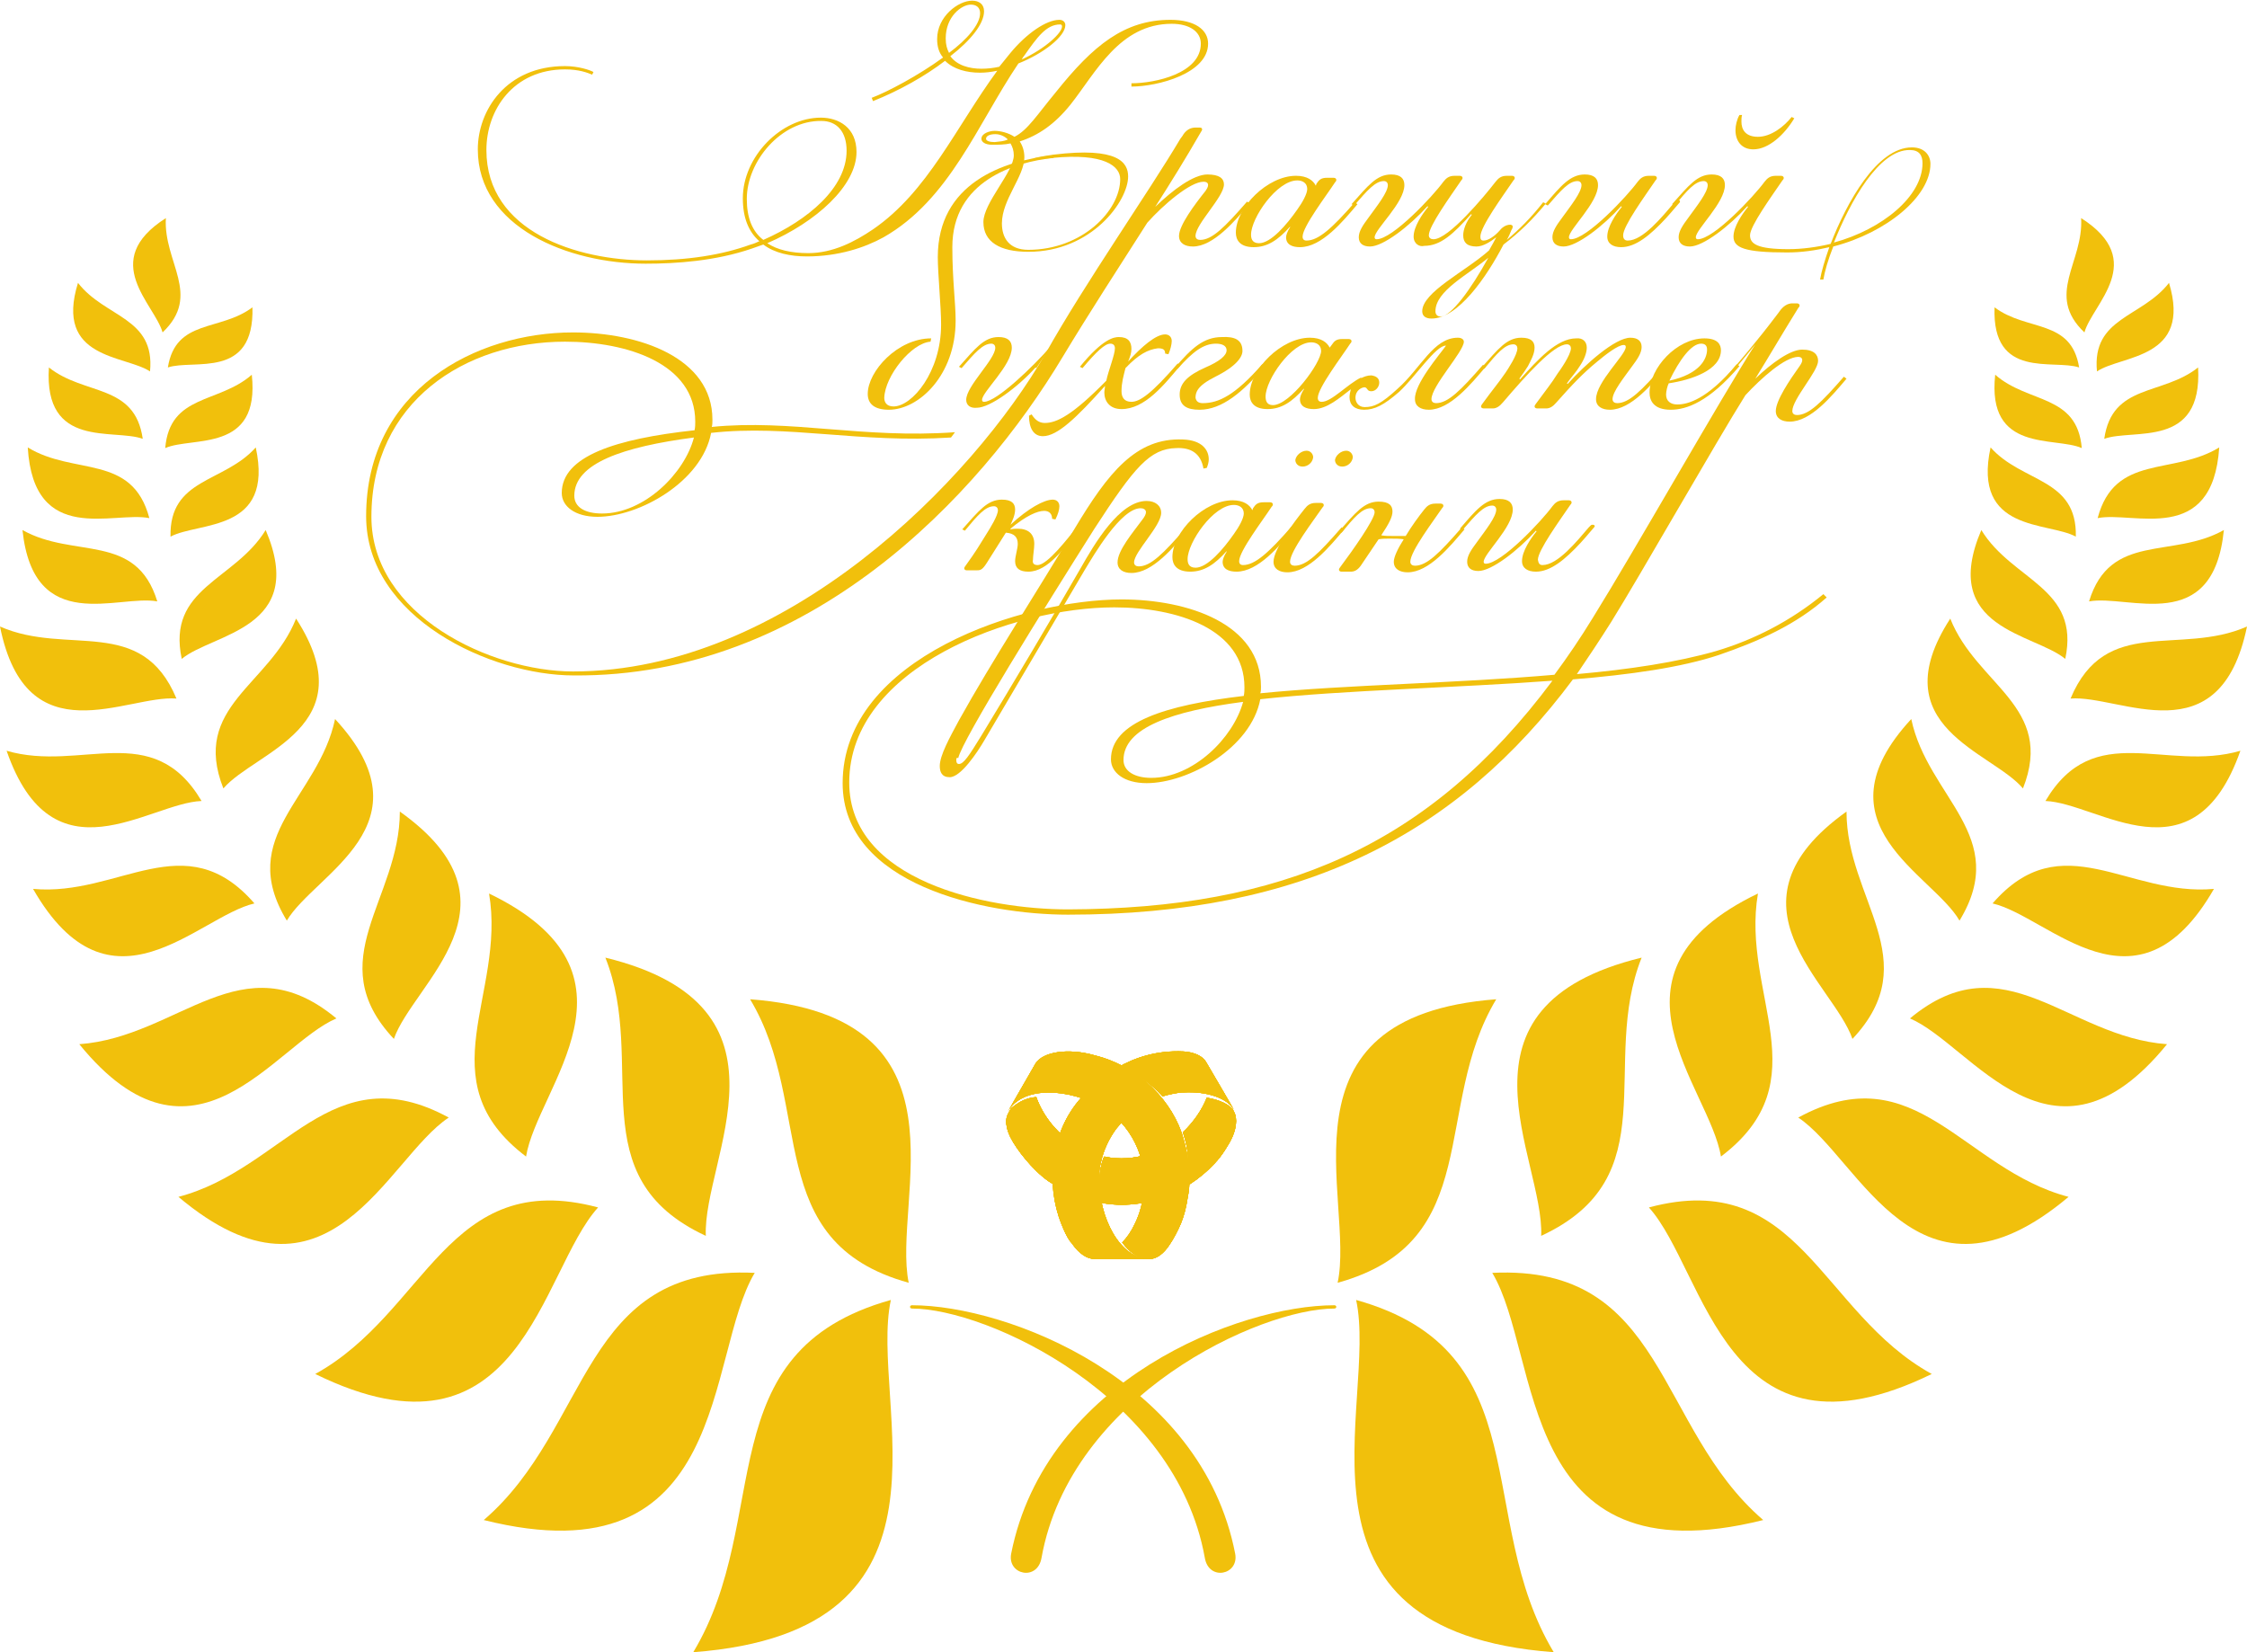 <?xml version="1.0" encoding="utf-8"?>
<!-- Generator: Adobe Illustrator 21.0.0, SVG Export Plug-In . SVG Version: 6.00 Build 0)  -->
<svg version="1.1" id="Layer_1" xmlns="http://www.w3.org/2000/svg" xmlns:xlink="http://www.w3.org/1999/xlink" x="0px" y="0px"
	 viewBox="0 0 340 250" style="enable-background:new 0 0 340 250;" xml:space="preserve">
<style type="text/css">
	.st0{fill:#F1C00C;}
</style>
<g>
	<g>
		<path class="st0" d="M188,53.1c0,0.9-0.9,2.3-4.1,3.9c-2.8,1.4-3,2.4-3,3.2c0.1,0.5,0.4,0.8,1.1,0.8c2.4,0,4.9-1.2,9-5.9l0.4,0.3
			c-3.3,3.9-6.5,6.6-9.9,6.6c-1.9,0-3-0.6-3-2.3s1.2-2.9,3.9-4.1c2.1-0.9,3.2-1.8,3.2-2.6c0-0.7-0.7-1-1.6-1c-1.9,0-3.5,1.2-5.8,3.8
			l-0.4-0.2c2.5-2.9,4.3-4.6,7.1-4.6C186.8,50.9,188,51.4,188,53.1z"/>
		<path class="st0" d="M218.8,52.3c-1.5-0.1-4.7,4.8-7.1,7c-2.3,2-3.7,2.7-5.3,2.7c-1.4,0-2.2-0.7-2.2-1.9c0-0.4,0.1-0.8,0.2-1.2
			c-1.7,1.3-3.6,3-5.6,3c-1.2,0-2.1-0.4-2.1-1.5c0-0.3,0.2-0.9,0.6-1.5v-0.1c-1.8,2-3.4,3.1-5.5,3.1s-2.7-1.1-2.7-2.2
			c0-3.8,4.8-8.6,9.1-8.6c1.7,0,2.6,0.7,3,1.5l0.3-0.4c0.4-0.6,0.7-0.9,1.6-0.9h1c0.3,0,0.4,0.2,0.4,0.3c0,0.1,0,0.2-0.2,0.4
			c-1.3,2-4.9,6.7-4.9,8.2c0,0.4,0.2,0.6,0.6,0.6c1.5,0,3.9-2.7,6-3.7c-0.1,0.1-0.1,0.1,0,0.1c0.4-0.2,0.9-0.4,1.5-0.4
			c0.7,0.1,1.2,0.4,1.2,1.1c0,0.6-0.5,1.3-1.2,1.3s-0.5-0.5-1-0.6c-0.4,0-1.4,0.4-1.4,1.6c0,0.6,0.4,1.4,1.4,1.4
			c1.4,0,2.5-0.5,5-2.8c3.5-3.1,5.4-7.7,9.1-7.7c0.6,0,0.9,0.3,0.9,0.6c0,1.5-4.9,6.7-4.9,8.7c0,0.4,0.3,0.6,0.7,0.6
			c1.8,0,3.7-1.9,7.1-5.8l0.4,0.3c-2.2,2.6-5.4,6.5-8.6,6.5c-1.2,0-2.1-0.5-2.1-1.6C214,58.1,217.8,53.7,218.8,52.3L218.8,52.3z
			 M191.5,60c0,0.5,0.1,1.3,1.1,1.3c2.6,0,7.3-6.4,7.3-8.2c0-0.9-0.7-1.3-1.5-1.3C195.4,51.8,191.5,57.5,191.5,60z"/>
		<path class="st0" d="M114.9,36.5c-1.6-1.4-2.5-3.5-2.5-6.5c0-6.3,5.8-12.2,11.8-12.2c2.7,0,5.4,1.5,5.4,5.2
			c0,5.1-6.1,10.6-13.5,13.8c1.5,1,3.6,1.5,6.2,1.5c3.7,0,7-1.7,9.8-3.6c8.3-5.7,12.5-15.4,18.8-24c-0.9,0.2-1.8,0.3-2.6,0.3
			c-2,0-4-0.5-5.3-1.8c-3,2.3-6.9,4.5-10.9,6.1l-0.2-0.5c2.4-0.9,7.1-3.4,10.8-6.1c-0.6-0.7-0.9-1.6-0.9-2.8c0-3.4,3.2-5.8,5.3-5.8
			c1,0,1.8,0.5,1.8,1.6c0,1.9-2,4.4-5.1,6.8c1,1.4,2.9,1.9,4.7,1.9c0.9,0,1.8-0.1,2.7-0.3l1.7-2.1c2.4-2.9,5.4-5,7.4-5
			c0.5,0,0.9,0.3,0.9,0.8c0,1.7-3.3,4.3-7.1,5.8c-6.2,9.2-10.4,20.6-20.4,26.3c-2.9,1.6-6.9,2.9-11.6,2.9c-2.5,0-4.9-0.5-6.6-1.8
			l-1.7,0.6c-5.5,1.9-11.5,2.3-16.1,2.3c-11.7,0-25.4-5.5-25.4-17.3c0-5.9,4.3-12.6,13.2-12.6c2,0,3.8,0.6,4.3,0.9l-0.2,0.4
			c-0.7-0.3-2-0.8-4.1-0.8c-7.8,0-11.9,6.1-11.9,12.2c0,12.4,13.8,16.7,24.3,16.7c6.1,0,11.3-0.8,15.7-2.4
			C114,36.9,114.5,36.7,114.9,36.5z M113,30.1c0,2.8,0.8,4.9,2.5,6.2c6.8-3,12.6-7.9,12.6-13.5c0-2.9-1.5-4.5-3.8-4.5
			C118.2,18.2,113,24.4,113,30.1z M143.6,8c2.7-2,4.7-4.3,4.7-6c0-0.9-0.6-1.3-1.4-1.3c-1.4,0-3.8,1.8-3.8,5.1
			C143.1,6.8,143.3,7.4,143.6,8z M182.8,6.6c0,4.5-7.6,6.5-11.6,6.5v-0.5c3.6,0,10.5-1.5,10.5-6c0-1.8-1.7-3-4.4-3
			c-7.9,0-11.5,7.4-15.3,12.2c-2.4,3-4.9,4.7-7.7,5.6c0.4,0.6,0.7,1.4,0.7,2.4c0,2.9-3.4,6.4-3.4,10c0,2.2,1.1,4,4,4
			c8.1,0,13.9-5.9,13.9-10.7c0-1.9-2.3-4-10.3-3.2c-3.6,0.4-4,0.1,0.2-0.5c9.8-1.2,11.3,1.2,11.3,3.3c0,3.7-5.5,11.4-15.1,11.4
			c-4.3,0-6.8-1.5-6.8-4.5c0-2.9,4.6-7.6,4.6-10.1c0-0.7-0.2-1.3-0.5-1.8c-0.9,0.2-1.8,0.2-2.8,0.2c-1,0-1.6-0.4-1.6-0.9
			c0-0.8,1.2-1.2,2-1.2c0.9,0,2.1,0.3,3,0.9c2-1,3.4-3.3,6.3-6.8c5.6-7,10.3-10.9,17.3-10.9C180.8,3,182.8,4.5,182.8,6.6z
			 M152.5,21.1c-0.5-0.5-1.2-0.8-1.9-0.8c-0.9,0-1.4,0.3-1.4,0.7c0,0.3,0.5,0.5,1.3,0.5C151.3,21.4,151.9,21.4,152.5,21.1z M154.6,9
			c3.5-1.6,6.1-4,6.1-5c0-0.2-0.1-0.3-0.3-0.3c-2.1,0-3.5,2-5.4,4.7C154.9,8.5,154.7,8.8,154.6,9z"/>
		<path class="st0" d="M199.2,27.8c0.4-0.6,0.7-0.9,1.6-0.9h1c0.3,0,0.4,0.2,0.4,0.3c0,0.1,0,0.2-0.2,0.4c-1.3,2-4.9,6.7-4.9,8.2
			c0,0.4,0.2,0.6,0.6,0.6c1.8,0,3.9-1.9,7.3-5.8l0.4,0.3c-2.2,2.6-5.4,6.5-8.7,6.5c-1.2,0-2.1-0.4-2.1-1.5c0-0.3,0.2-0.9,0.6-1.5
			v-0.1c-1.8,2-3.4,3.1-5.5,3.1s-2.7-1.1-2.7-2.2c0-3.8,4.8-8.6,9.1-8.6c1.7,0,2.6,0.7,3,1.5L199.2,27.8z M189.3,35.5
			c0,0.5,0.1,1.3,1.2,1.3c1.8,0,4.2-2.8,5.8-5.1c0.8-1.1,1.5-2.4,1.5-3.1c0-0.9-0.7-1.3-1.5-1.3C193.2,27.3,189.3,33,189.3,35.5z"/>
		<path class="st0" d="M213.9,35.8c0-1.5,1.3-3.4,2.2-4.5l-0.1-0.1c-2.7,3-6.7,6.1-8.7,6.1c-1.1,0-1.7-0.5-1.7-1.4s0.6-1.8,1.5-3
			c1.3-1.8,2.9-3.8,2.9-4.9c0-0.3-0.2-0.6-0.6-0.6c-1.3,0-2.5,1.4-4.5,3.7l-0.4-0.2c2.5-2.8,3.8-4.5,6-4.5c1.4,0,2,0.6,2,1.6
			c0,2.7-4.5,6.7-4.5,7.9c0,0.2,0.1,0.3,0.3,0.3c2.4,0,8.5-6.5,10.1-8.7c0.4-0.5,0.8-0.9,1.7-0.9h0.8c0.3,0,0.4,0.2,0.4,0.3
			c0,0.1,0,0.2-0.2,0.4c-1.7,2.5-4.9,6.9-4.9,8.3c0,0.4,0.3,0.6,0.7,0.6c2.3,0,7.7-6.5,9.4-8.7c0.4-0.5,0.8-0.9,1.7-0.9h0.8
			c0.3,0,0.4,0.2,0.4,0.3c0,0.1,0,0.2-0.2,0.4c-1.7,2.5-5,7-5,8.5c0,0.4,0.1,0.6,0.5,0.6c0.7,0,1.7-0.7,2.4-1.5
			c0.3-0.4,0.9-0.9,1.6-0.9c0.2,0,0.4,0.1,0.4,0.3c0,0.1-0.1,0.4-0.2,0.5c-0.2,0.5-0.4,1-0.7,1.5c1.9-1.6,3.7-3.4,5.5-5.7l0.4,0.2
			c-2,2.4-3.9,4.3-6.4,6.2c-2.6,5-6.9,11.2-10.9,11.2c-0.9,0-1.4-0.4-1.4-1.1c0-2.9,6.5-6,10.1-9.2c0.4-0.7,0.8-1.4,1.1-2
			c-0.9,0.7-2,1.4-3,1.4c-1.4,0-2-0.6-2-1.7c0-0.8,0.4-2,1.3-3.1l-0.1-0.1c-2.7,3-4.6,4.8-7.1,4.8C214.8,37.4,213.9,36.9,213.9,35.8
			z M225.2,39c-3.1,2.6-8,5-8,8.1c0,0.5,0.3,0.8,0.8,0.8C219.6,47.8,222.5,43.9,225.2,39z"/>
		<path class="st0" d="M270.6,37.7c2.1,0,4.3-0.3,6.4-0.8c2.4-6.2,7-14.6,12.3-14.6c1.9,0,2.8,1.2,2.8,2.5c0,4.9-6.6,10.4-14.7,12.5
			c-0.8,2-1.3,3.8-1.5,5h-0.5c0.2-1.2,0.7-2.9,1.4-4.9c-2.1,0.5-4.2,0.8-6.4,0.8c-6.4,0-8.1-0.7-8.1-2.4c0-1.5,1.3-3.4,2.2-4.5
			l-0.1-0.1c-2.7,3-6.7,6.1-8.7,6.1c-1.1,0-1.7-0.5-1.7-1.4s0.6-1.8,1.5-3c1.3-1.8,2.9-3.8,2.9-4.9c0-0.3-0.2-0.6-0.6-0.6
			c-1.3,0-2.5,1.4-4.4,3.7l-0.4-0.2c2.5-2.8,3.8-4.5,6-4.5c1.4,0,2,0.6,2,1.6c0,2.7-4.4,6.7-4.4,7.9c0,0.2,0.1,0.3,0.3,0.3
			c2.4,0,8.5-6.5,10.1-8.7c0.4-0.5,0.8-0.9,1.7-0.9h0.8c0.3,0,0.4,0.2,0.4,0.3c0,0.1,0,0.2-0.2,0.4c-1.7,2.5-4.9,6.9-4.9,8.3
			C264.8,36.9,265.9,37.7,270.6,37.7z M263.6,17.4c-0.1,0.3-0.1,0.7-0.1,1c0,1.2,0.6,2.3,2.5,2.3c2,0,4-1.6,5.1-3l0.4,0.2
			c-1.5,2.5-3.9,4.7-6.2,4.7c-1.8,0-2.7-1.3-2.7-2.9c0-0.7,0.2-1.6,0.6-2.3L263.6,17.4z M277.5,36.7c7.3-2,13.4-7,13.4-12
			c0-1.2-0.5-2-1.9-2C284.3,22.6,279.9,30.6,277.5,36.7z"/>
		<path class="st0" d="M131.3,59.6c0-3.4,4.5-8.4,9.6-8.4l-0.1,0.5c-2.9,0.2-6.9,5.2-7,8.5c0,0.6,0.3,1.3,1.4,1.3
			c2.8,0,7.2-5.2,7.2-12.4c0-2.7-0.5-7.7-0.5-10.2c0-11.1,9.8-14.6,17.5-15.4c0.2,0.2,0,0.3,0,0.4c-5.9,0.6-15.3,3.5-15.3,13.5
			c0,4.9,0.5,8.4,0.5,11.1c0,8.3-5.6,13.5-10.1,13.5C132.3,62,131.3,61.1,131.3,59.6z"/>
		<path class="st0" d="M146.2,60.5c0-2.1,4.4-6.1,4.4-7.9c0-0.3-0.2-0.6-0.6-0.6c-1.3,0-2.5,1.4-4.5,3.7l-0.4-0.2
			c2.5-2.8,3.8-4.5,6-4.5c1.4,0,2,0.6,2,1.6c0,2.7-4.5,6.7-4.5,7.9c0,0.2,0.1,0.3,0.3,0.3c1.9,0,7.5-5.4,10.1-8.4
			c4.9-7.1-2.2,3.3-2.2,3.3l-0.1-0.1c-2.7,3-6.9,6.1-8.9,6.1C146.8,61.8,146.2,61.3,146.2,60.5z"/>
		<path class="st0" d="M171.2,52.8c0,0.6-0.2,1.2-0.5,1.9c2.1-2.3,4.2-4.1,5.6-4.1c0.6,0,1,0.4,1,1c0,0.5-0.2,1.3-0.5,2l-0.5-0.1
			c0-0.6-0.3-0.8-1.1-0.8c-1.5,0.2-2.9,0.9-4.9,3c-0.3,1.2-0.6,2.2-0.6,3.5c0,0.9,0.4,1.6,1.5,1.6c1.3,0,3.1-1.3,7-5.8l0.4,0.3
			c-2.5,3-5.4,6.6-8.9,6.6c-1.8,0-2.6-1.2-2.6-2.5c0-0.3,0.1-0.7,0.1-1c-4.3,4.8-7.2,7.6-9.4,7.6c-1.4,0-2.1-1.2-2.1-3.1l0.4-0.2
			c0.5,0.8,1.1,1.3,2,1.3c1.8,0,4.2-1.2,9.3-6.4c0.3-1.5,1.3-3.9,1.3-4.9c0-0.4-0.2-0.7-0.7-0.7c-0.8,0-2.1,1.2-4.2,3.7l-0.4-0.2
			c3.5-4.3,5.2-4.5,5.9-4.5C170.7,51,171.2,51.7,171.2,52.8z"/>
		<path class="st0" d="M240.1,52.6c0,0.8-0.4,1.8-1,2.7c-0.6,1-1.3,1.7-2,2.7l0.1,0.1c2.7-3,7.2-7,9.5-7c1.1,0,1.7,0.5,1.7,1.4
			c0,0.9-0.6,1.8-1.5,3c-1.3,1.8-2.9,3.8-2.9,4.9c0,0.4,0.3,0.6,0.7,0.6c1.8,0,3.7-1.9,7.1-5.8l0.4,0.3c-2.2,2.6-5.4,6.5-8.6,6.5
			c-1.2,0-2.1-0.5-2.1-1.6c0-2.6,4.5-6.7,4.5-7.9c0-0.2-0.1-0.3-0.3-0.3c-0.9,0-2.8,1.5-4,2.5c-2.2,1.8-3.8,3.5-6.2,6.2
			c-0.5,0.6-1,0.9-1.5,0.9h-1.4c-0.2,0-0.4-0.1-0.4-0.3c0-0.1,0.1-0.3,0.2-0.4c1.6-2.2,2.3-3,3.3-4.6c0.3-0.4,2-2.8,2-3.8
			c0-0.3-0.2-0.6-0.6-0.6c-2,0-6.2,4.7-9.7,8.8c-0.5,0.6-1,0.9-1.5,0.9h-1.4c-0.2,0-0.4-0.1-0.4-0.3c0-0.1,0.1-0.3,0.2-0.4
			c1.6-2.2,2.4-3.1,3.5-4.7c0.4-0.6,1.8-2.7,1.8-3.7c0-0.3-0.2-0.6-0.6-0.6c-1.3,0-2.5,1.4-4.4,3.7l-0.4-0.2c2.5-2.8,3.8-4.5,6-4.5
			c1.5,0,2,0.6,2,1.5c0,1-0.6,2-1,2.8c-0.5,0.8-0.6,0.9-1.3,1.9l0.1,0.1c2.7-3,5.6-6.2,8.5-6.2C239.5,51.1,240.1,51.7,240.1,52.6z"
			/>
		<path class="st0" d="M262.8,55.1l0.4,0.3c-4.6,5.4-8,6.6-10.4,6.6c-2.6,0-3.2-1.4-3.2-2.6c0-3.7,4.1-8.2,8.3-8.2
			c2.1,0,2.5,1,2.5,1.8c0,3-4.5,4.5-7.9,5c-0.2,0.4-0.4,1.2-0.4,1.7c0,1,0.7,1.5,1.7,1.5C255.3,61.2,258.3,60.5,262.8,55.1z
			 M258.3,52.9c0-0.7-0.4-0.9-0.9-0.9c-1.5,0-3.3,2.5-4.8,5.6C257.2,56.6,258.3,54.3,258.3,52.9z"/>
		<path class="st0" d="M157,85.5c1.5,0,4.6-4.1,6-5.8l0.4,0.3c-2.3,2.8-4.8,6.5-7.8,6.5c-1.3,0-2-0.5-2-1.6c0-0.7,0.4-1.9,0.4-2.6
			c0-1-0.5-1.6-1.8-1.7l-2.9,4.6c-0.7,1.1-1,1.1-1.6,1.1h-1.4c-0.2,0-0.4-0.1-0.4-0.3c0-0.1,0.1-0.3,0.2-0.4
			c1.6-2.2,2.1-3.1,3.1-4.7c0.7-1.1,1.8-2.9,1.8-3.7c0-0.3-0.2-0.6-0.6-0.6c-1.3,0-2.5,1.4-4.4,3.7l-0.4-0.2c2.5-2.8,3.8-4.5,6-4.5
			c1.5,0,2,0.6,2,1.5c0,0.8-0.4,1.7-0.7,2.3c2.7-2.5,5.1-3.8,6.4-3.8c0.6,0,1,0.4,1,1c0,0.5-0.2,1.2-0.6,2l-0.5-0.1
			c0-0.7-0.4-1.2-1.2-1.2c-1,0-2.7,0.7-5.1,2.7v0.1c0.4-0.1,0.8-0.1,1.1-0.1c1.6,0,2.5,0.8,2.5,2.3c0,0.7-0.2,1.8-0.2,2.4
			C156.2,85.2,156.4,85.5,157,85.5z"/>
		<path class="st0" d="M189.6,76.9c0.4-0.6,0.7-0.9,1.6-0.9h1c0.3,0,0.4,0.2,0.4,0.3c0,0.1,0,0.2-0.2,0.4c-1.3,2-4.9,6.7-4.9,8.2
			c0,0.4,0.2,0.6,0.6,0.6c1.8,0,3.9-1.9,7.3-5.8l0.4,0.3c-2.2,2.6-5.4,6.5-8.7,6.5c-1.2,0-2.1-0.4-2.1-1.5c0-0.3,0.2-0.9,0.6-1.5
			v-0.1c-1.8,2-3.4,3.1-5.5,3.1s-2.7-1.1-2.7-2.2c0-3.8,4.8-8.6,9.1-8.6c1.7,0,2.6,0.7,3,1.5L189.6,76.9z M179.7,84.6
			c0,0.5,0.1,1.3,1.2,1.3c1.8,0,4.2-2.8,5.8-5.1c0.8-1.1,1.5-2.4,1.5-3.1c0-0.9-0.7-1.3-1.5-1.3C183.6,76.4,179.7,82.1,179.7,84.6z"
			/>
		<path class="st0" d="M195.2,85c0,0.4,0.3,0.6,0.7,0.6c1.8,0,3.7-1.9,7.1-5.8l0.4,0.3c-2.2,2.6-5.4,6.5-8.6,6.5
			c-1.2,0-2.1-0.5-2.1-1.6c0-1.9,3.1-6,4.7-8c0.4-0.5,0.8-0.9,1.7-0.9h0.8c0.3,0,0.4,0.2,0.4,0.3c0,0.1,0,0.2-0.2,0.4
			C198.8,78.7,195.2,83.4,195.2,85z M196,69.6c0.1-0.7,0.9-1.4,1.7-1.4c0.6,0,1,0.5,1,1c-0.1,0.8-0.8,1.4-1.6,1.4S196,70,196,69.6z
			 M202,69.6c0.1-0.7,0.9-1.4,1.7-1.4c0.6,0,1,0.5,1,1c-0.1,0.8-0.8,1.4-1.6,1.4C202.3,70.6,202,70,202,69.6z"/>
		<path class="st0" d="M213.4,85c0,0.4,0.3,0.6,0.7,0.6c1.8,0,3.7-1.9,7.1-5.8l0.4,0.3c-2.2,2.6-5.4,6.5-8.6,6.5
			c-1.2,0-2.1-0.5-2.1-1.6c0-0.7,0.6-2,1.5-3.4c-0.6-0.1-1.3-0.1-2.2-0.1c-0.5,0-1,0-1.6,0.1l-2.7,4c-0.5,0.7-1,0.9-1.5,0.9H203
			c-0.2,0-0.4-0.1-0.4-0.3c0-0.1,0.1-0.3,0.2-0.4c1.8-2.4,5.2-7.2,5.2-8.3c0-0.3-0.2-0.6-0.6-0.6c-1.3,0-2.5,1.4-4.4,3.7l-0.4-0.2
			c2.5-2.8,3.8-4.5,6-4.5c1.6,0,2.1,0.6,2.1,1.5c0,0.8-0.5,1.8-1.7,3.6c0.6,0.1,1.1,0.1,1.8,0.1h1.9c0.9-1.5,2-3,2.8-4
			c0.4-0.5,0.8-0.9,1.7-0.9h0.8c0.3,0,0.4,0.2,0.4,0.3c0,0.1,0,0.2-0.2,0.4C217,78.7,213.4,83.4,213.4,85z"/>
		<g>
			<path class="st0" d="M260.9,57.4c2.8-3.3,4.9-5.7,8-9.8l0.3-0.4c0.6-0.9,1.3-1.3,2-1.3h0.7c0.3,0,0.4,0.2,0.4,0.3
				c0,0.1,0,0.2-0.2,0.4c-2.3,3.7-4.4,7.3-6.5,10.7c2.5-2.4,5.3-4.4,7.1-4.4c1.8,0,2.4,0.8,2.4,1.7c0,1.6-3.9,5.8-3.9,7.6
				c0,0.4,0.3,0.6,0.7,0.6c1.8,0,3.7-1.9,7.1-5.8l0.4,0.3c-2.2,2.6-5.4,6.5-8.6,6.5c-1.2,0-2.1-0.5-2.1-1.6c0-1.6,2.1-4.7,3.6-6.8
				c0.2-0.3,0.4-0.6,0.4-0.9c0-0.3-0.2-0.5-0.6-0.5c-2,0-5.6,3.2-8,5.8c-4.4,7-16,27.4-20.3,34.3c-1.7,2.7-3.5,5.4-5.2,7.9
				c7.9-0.7,15.2-1.8,21.1-3.5c5.7-1.7,11.2-4.5,16.2-8.6l0.5,0.5c-4.6,4.1-10.2,6.6-16.3,8.7c-5.7,1.9-13.5,3-22.1,3.7
				c-17.5,23.5-40.9,35.6-76.4,35.6c-12.6,0-34.1-4.5-34.1-19.9c0-19,27.4-27.8,42.2-27.8c10.1,0,21.1,3.7,21.1,13.2
				c0,0.4,0,0.7-0.1,1c13-1.3,29.6-1.5,44.5-2.8c2-2.7,3.9-5.5,5.8-8.6c6.4-10.3,19.3-33.1,24.6-41.4c-1.6,2-3.3,4-4.5,5.4
				L260.9,57.4z M234.9,103c-14.7,1.1-31.4,1.4-44.2,2.8c-1.4,7.4-10.9,12.7-17.2,12.7c-3.4,0-5.4-1.6-5.4-3.6
				c0-5.6,8.2-8.2,20.1-9.6c0.1-0.5,0.1-0.9,0.1-1.3c0-8.9-10.3-12.1-19.7-12.1c-15.2,0-40.1,9-40.1,26.5
				c0,14.9,20.7,19.2,33.1,19.2C193.8,137.5,216.2,128.1,234.9,103z M188.1,106.2c-10.7,1.4-18.1,3.9-18.1,8.8
				c0,1.7,1.7,2.7,4.2,2.7C180.5,117.7,186.6,111.7,188.1,106.2z"/>
		</g>
		<path class="st0" d="M233.4,85.5c2.3,0,5.2-3.6,7-5.7l0.3-0.3c0.1-0.1,0.2-0.1,0.3-0.1c0.2,0,0.3,0.1,0.3,0.2c0,0.1,0,0.1-0.1,0.2
			c-1,1.2-2,2.3-2,2.3c-2.4,2.6-4.6,4.4-6.8,4.4c-1.2,0-2.1-0.5-2.1-1.6c0-1.5,1.3-3.4,2.2-4.5l-0.1-0.1c-2.7,3-6.7,6.1-8.7,6.1
			c-1.1,0-1.7-0.5-1.7-1.4c0-0.9,0.6-1.8,1.5-3c1.3-1.8,2.9-3.8,2.9-4.9c0-0.3-0.2-0.6-0.6-0.6c-1.3,0-2.5,1.4-4.5,3.7l-0.4-0.2
			c2.4-2.8,3.8-4.5,6-4.5c1.4,0,2,0.6,2,1.6c0,2.7-4.4,6.7-4.4,7.9c0,0.2,0.1,0.3,0.3,0.3c2.4,0,8.5-6.5,10.1-8.7
			c0.4-0.5,0.8-0.9,1.7-0.9h0.8c0.3,0,0.4,0.2,0.4,0.3c0,0.1,0,0.2-0.2,0.4c-1.7,2.5-4.9,6.9-4.9,8.3
			C232.8,85.3,233,85.5,233.4,85.5z"/>
		<path class="st0" d="M246.3,36.4c2.3,0,5.2-3.6,7-5.7l0.3-0.3c0.1-0.1,0.2-0.1,0.3-0.1c0.2,0,0.3,0,0.3,0.2c0,0.1,0,0.1-0.1,0.2
			c-1,1.2-2,2.3-2,2.3c-2.4,2.6-4.6,4.4-6.8,4.4c-1.2,0-2.1-0.5-2.1-1.6c0-1.5,1.3-3.4,2.2-4.5l-0.1-0.1c-2.7,3-6.7,6.1-8.7,6.1
			c-1.1,0-1.7-0.5-1.7-1.4s0.6-1.8,1.5-3c1.3-1.8,2.9-3.8,2.9-4.9c0-0.3-0.2-0.6-0.6-0.6c-1.3,0-2.5,1.4-4.5,3.7l-0.4-0.2
			c2.4-2.8,3.8-4.5,6-4.5c1.4,0,2,0.6,2,1.6c0,2.7-4.4,6.7-4.4,7.9c0,0.2,0.1,0.3,0.3,0.3c2.4,0,8.5-6.5,10.1-8.7
			c0.4-0.5,0.8-0.9,1.7-0.9h0.8c0.3,0,0.4,0.2,0.4,0.3c0,0.1,0,0.2-0.2,0.4c-1.7,2.5-4.9,6.9-4.9,8.3
			C245.6,36.2,245.9,36.4,246.3,36.4z"/>
		<path class="st0" d="M144.7,115c0,0.5,0.2,0.6,0.4,0.6c0.7,0,1.5-1.2,3.4-4.3c5.1-8.4,10.1-16.8,15-25.3c2.1-3.7,5.9-10.2,10-10.2
			c1.3,0,2.2,0.7,2.2,1.8c0,2-4.1,5.9-4.1,7.5c0,0.4,0.3,0.6,0.7,0.6c1.8,0,3.7-1.9,7.1-5.8l0.4,0.3c-2.2,2.6-5.4,6.5-8.6,6.5
			c-1.2,0-2.1-0.5-2.1-1.6c0-1.8,2.3-4.5,3.7-6.4c0.4-0.5,0.6-0.9,0.6-1.2c0-0.4-0.4-0.6-0.8-0.6c-3,0-7.1,7.1-8.5,9.4l-15.2,25.8
			c-1,1.7-3.5,5.5-5.2,5.5c-1.2,0-1.5-0.8-1.5-1.7c0-1.6,1.5-4.3,2.9-6.9c5-9,11.6-19.1,17.5-29c5.1-8.5,9.3-13.8,16.4-13.5
			c2.9,0.1,3.9,1.6,3.9,3c0,0.4-0.1,0.8-0.3,1.3l-0.5,0.1c-0.4-2.3-1.9-3.2-4.1-3.1c-4,0.1-6.3,2.8-12.4,12.2
			c-7.4,11.7-20.1,32.1-20.6,34.7C144.7,114.6,144.7,114.8,144.7,115z"/>
		<path class="st0" d="M160.8,54c4.1-6.8,8.4-13.4,12.8-20.3c2.4-2.7,6.5-6.2,8.5-6.2c0.5,0,0.7,0.2,0.7,0.5s-0.2,0.6-0.4,0.9
			c-1.6,2-4,5.2-4,6.8c0,1.1,0.9,1.6,2.1,1.6c3.1,0,6.4-3.9,8.6-6.5l-0.4-0.3c-3.4,3.9-5.3,5.8-7.1,5.8c-0.4,0-0.7-0.2-0.7-0.6
			c0-1.8,4.3-5.9,4.3-7.8c0-0.9-0.7-1.5-2.5-1.5c-2.1,0-5.2,2.3-7.9,4.9c2.3-3.6,4.6-7.3,6.9-11.3c0.2-0.3,0.2-0.4,0.2-0.4
			c0-0.2-0.1-0.3-0.4-0.3h-0.6c-0.8,0-1.5,0.4-2,1.3l-0.3,0.4c-4.8,8.1-14.4,21.8-20.4,32.5c-11,19.1-39.3,48.1-71.5,48.1
			c-12.4,0-30.5-8.5-30.5-23.4c0-17.4,14.2-26.5,29.3-26.5c9.4,0,19.7,3.3,19.7,12.1c0,0.4,0,0.8-0.1,1.3C93.2,66.4,85,69,85,74.6
			c0,2,2,3.6,5.4,3.6c6.3,0,15.8-5.3,17.2-12.7c11.7-1.3,22.5,1.6,36.3,0.7l0.6-0.8c-14,1-24.8-2-36.8-0.8c0.1-0.3,0.1-0.7,0.1-1.1
			c0-9.4-11.1-13.2-21.1-13.2C72,50.3,55.4,59,55.4,78.1c0,15.4,18.9,24.1,31.4,24.1C122.3,102.5,148.1,75.2,160.8,54z M91.1,77.7
			c-2.5,0-4.2-0.9-4.2-2.7c0-4.9,7.4-7.4,18.1-8.8C103.6,71.6,97.5,77.7,91.1,77.7z"/>
	</g>
	<g>
		<g>
			<path class="st0" d="M158.6,178.7c0.5,0.3,0.9,0.6,1.4,0.9c2.1,1.2,4.3,2,6.6,2.4c6.8,1.3,13.9-1.8,18-6.9
				c0.6-0.8,1.1-1.6,1.5-2.3c1-1.8,1.2-3.6,0.6-4.6c0,0-0.2-0.5-0.3-0.5c-0.9-0.9-2.5-1.4-3.8-1.6c-0.7,1.8-2,3.7-3.6,5.2
				c-0.1,0.1,1.3,2.9,0.6,7.1c0-3.8-1.2-6.6-1.3-6.5c-0.8,0.7-1.6,1.3-2.5,1.8c-0.6,0.4-1.3,0.7-2,0.9c-2.1,0.7-4.4,0.9-6.7,0.4
				c-0.1,0-1.1,2.3-0.7,6.2c-1.3-3.7,0-6.3-0.1-6.4h-0.1c-0.9-0.3-1.9-0.6-2.7-1.1c-3.5-1.9-5.7-4.9-6.7-7.7
				c-1.2,0.1-2.4,0.5-3.8,1.7c-0.2,0.3-0.3,0.5-0.4,0.7c-0.8,1.3,0,3.1,0.3,3.7C153.8,173.9,156.2,177,158.6,178.7z"/>
			<path class="st0" d="M158.6,178.7c0.5,0.3,0.9,0.6,1.4,0.9c2.1,1.2,4.3,2,6.6,2.4c6.8,1.3,13.9-1.8,18-6.9
				c0.6-0.8,1.1-1.6,1.5-2.3c1-1.8,1.2-3.6,0.6-4.6c0,0-0.2-0.5-0.3-0.5c-0.9-0.9-2.5-1.4-3.8-1.6c-0.7,1.8-2,3.7-3.6,5.2
				c-0.1,0.1,1.3,2.9,0.6,7.1c0-3.8-1.2-6.6-1.3-6.5c-0.8,0.7-1.6,1.3-2.5,1.8c-0.6,0.4-1.3,0.7-2,0.9c-2.1,0.7-4.4,0.9-6.7,0.4
				c-0.1,0-1.1,2.3-0.7,6.2c-1.3-3.7,0-6.3-0.1-6.4h-0.1c-0.9-0.3-1.9-0.6-2.7-1.1c-3.5-1.9-5.7-4.9-6.7-7.7
				c-1.2,0.1-2.4,0.5-3.8,1.7c-0.2,0.3-0.3,0.5-0.4,0.7c-0.8,1.3,0,3.1,0.3,3.7C153.8,173.9,156.2,177,158.6,178.7z"/>
			<path class="st0" d="M158.6,178.7c0.5,0.3,0.9,0.6,1.4,0.9c2.1,1.2,4.3,2,6.6,2.4c6.8,1.3,13.9-1.8,18-6.9
				c0.6-0.8,1.1-1.6,1.5-2.3c1-1.8,1.2-3.6,0.6-4.6c0,0-0.2-0.5-0.3-0.5c-0.9-0.9-2.5-1.4-3.8-1.6c-0.7,1.8-2,3.7-3.6,5.2
				c-0.1,0.1,1.3,2.9,0.6,7.1c0-3.8-1.2-6.6-1.3-6.5c-0.8,0.7-1.6,1.3-2.5,1.8c-0.6,0.4-1.3,0.7-2,0.9c-2.1,0.7-4.4,0.9-6.7,0.4
				c-0.1,0-1.1,2.3-0.7,6.2c-1.3-3.7,0-6.3-0.1-6.4h-0.1c-0.9-0.3-1.9-0.6-2.7-1.1c-3.5-1.9-5.7-4.9-6.7-7.7
				c-1.2,0.1-2.4,0.5-3.8,1.7c-0.2,0.3-0.3,0.5-0.4,0.7c-0.8,1.3,0,3.1,0.3,3.7C153.8,173.9,156.2,177,158.6,178.7z"/>
			<path class="st0" d="M158.6,178.7c0.5,0.3,0.9,0.6,1.4,0.9c2.1,1.2,4.3,2,6.6,2.4c6.8,1.3,13.9-1.8,18-6.9
				c0.6-0.8,1.1-1.6,1.5-2.3c1-1.8,1.2-3.6,0.6-4.6c0,0-0.2-0.5-0.3-0.5c-0.9-0.9-2.5-1.4-3.8-1.6c-0.7,1.8-2,3.7-3.6,5.2
				c-0.1,0.1,1.3,2.9,0.6,7.1c0-3.8-1.2-6.6-1.3-6.5c-0.8,0.7-1.6,1.3-2.5,1.8c-0.6,0.4-1.3,0.7-2,0.9c-2.1,0.7-4.4,0.9-6.7,0.4
				c-0.1,0-1.1,2.3-0.7,6.2c-1.3-3.7,0-6.3-0.1-6.4h-0.1c-0.9-0.3-1.9-0.6-2.7-1.1c-3.5-1.9-5.7-4.9-6.7-7.7
				c-1.2,0.1-2.4,0.5-3.8,1.7c-0.2,0.3-0.3,0.5-0.4,0.7c-0.8,1.3,0,3.1,0.3,3.7C153.8,173.9,156.2,177,158.6,178.7z"/>
			<path class="st0" d="M158.6,178.7c0.5,0.3,0.9,0.6,1.4,0.9c2.1,1.2,4.3,2,6.6,2.4c6.8,1.3,13.9-1.8,18-6.9
				c0.6-0.8,1.1-1.6,1.5-2.3c1-1.8,1.2-3.6,0.6-4.6c0,0-0.2-0.5-0.3-0.5c-0.9-0.9-2.5-1.4-3.8-1.6c-0.7,1.8-2,3.7-3.6,5.2
				c-0.1,0.1,1.3,2.9,0.6,7.1c0-3.8-1.2-6.6-1.3-6.5c-0.8,0.7-1.6,1.3-2.5,1.8c-0.6,0.4-1.3,0.7-2,0.9c-2.1,0.7-4.4,0.9-6.7,0.4
				c-0.1,0-1.1,2.3-0.7,6.2c-1.3-3.7,0-6.3-0.1-6.4h-0.1c-0.9-0.3-1.9-0.6-2.7-1.1c-3.5-1.9-5.7-4.9-6.7-7.7
				c-1.2,0.1-2.4,0.5-3.8,1.7c-0.2,0.3-0.3,0.5-0.4,0.7c-0.8,1.3,0,3.1,0.3,3.7C153.8,173.9,156.2,177,158.6,178.7z"/>
			<path class="st0" d="M158.6,178.7c0.5,0.3,0.9,0.6,1.4,0.9c2.1,1.2,4.3,2,6.6,2.4c6.8,1.3,13.9-1.8,18-6.9
				c0.6-0.8,1.1-1.6,1.5-2.3c1-1.8,1.2-3.6,0.6-4.6c0,0-0.2-0.5-0.3-0.5c-0.9-0.9-2.5-1.4-3.8-1.6c-0.7,1.8-2,3.7-3.6,5.2
				c-0.1,0.1,1.3,2.9,0.6,7.1c0-3.8-1.2-6.6-1.3-6.5c-0.8,0.7-1.6,1.3-2.5,1.8c-0.6,0.4-1.3,0.7-2,0.9c-2.1,0.7-4.4,0.9-6.7,0.4
				c-0.1,0-1.1,2.3-0.7,6.2c-1.3-3.7,0-6.3-0.1-6.4h-0.1c-0.9-0.3-1.9-0.6-2.7-1.1c-3.5-1.9-5.7-4.9-6.7-7.7
				c-1.2,0.1-2.4,0.5-3.8,1.7c-0.2,0.3-0.3,0.5-0.4,0.7c-0.8,1.3,0,3.1,0.3,3.7C153.8,173.9,156.2,177,158.6,178.7z"/>
		</g>
		<g>
			<path class="st0" d="M162.3,188.3c1,1.4,2.2,2.2,3.3,2.2h8.4c-4.6,0-7.7-6.3-7.7-12.2c0-0.9,0.1-1.7,0.3-2.5
				c0.4-1.8,1.2-3.5,2.3-5c1.5-1.9,3.5-3.4,5.7-4.4c0.1-0.1-1.9-2.9-5.1-4.6c2.8,0.3,6,3.6,6.4,4.1c1-0.3,2-0.5,2.9-0.6
				c0.1,0,0.2,0,0.3,0l0,0c3.6-0.2,6.6,0.9,7.6,2.6c0,0-3.3-5.7-4.2-7.2c-0.5-0.9-1.8-1.5-3.4-1.6c-8.2-0.4-13.4,4.6-15.5,7
				c-4.7,5.2-5.4,13.1-3,19.1c0.4,1,0.8,1.9,1.3,2.6C162.1,188,162.3,188.3,162.3,188.3z"/>
			<path class="st0" d="M162.3,188.3c1,1.4,2.2,2.2,3.3,2.2h8.4c-4.6,0-7.7-6.3-7.7-12.2c0-0.9,0.1-1.7,0.3-2.5
				c0.4-1.8,1.2-3.5,2.3-5c1.5-1.9,3.5-3.4,5.7-4.4c0.1-0.1-1.9-2.9-5.1-4.6c2.8,0.3,6,3.6,6.4,4.1c1-0.3,2-0.5,2.9-0.6
				c0.1,0,0.2,0,0.3,0l0,0c3.6-0.2,6.6,0.9,7.6,2.6c0,0-3.3-5.7-4.2-7.2c-0.5-0.9-1.8-1.5-3.4-1.6c-8.2-0.4-13.4,4.6-15.5,7
				c-4.7,5.2-5.4,13.1-3,19.1c0.4,1,0.8,1.9,1.3,2.6C162.1,188,162.3,188.3,162.3,188.3z"/>
			<path class="st0" d="M162.3,188.3c1,1.4,2.2,2.2,3.3,2.2h8.4c-4.6,0-7.7-6.3-7.7-12.2c0-0.9,0.1-1.7,0.3-2.5
				c0.4-1.8,1.2-3.5,2.3-5c1.5-1.9,3.5-3.4,5.7-4.4c0.1-0.1-1.9-2.9-5.1-4.6c2.8,0.3,6,3.6,6.4,4.1c1-0.3,2-0.5,2.9-0.6
				c0.1,0,0.2,0,0.3,0l0,0c3.6-0.2,6.6,0.9,7.6,2.6c0,0-3.3-5.7-4.2-7.2c-0.5-0.9-1.8-1.5-3.4-1.6c-8.2-0.4-13.4,4.6-15.5,7
				c-4.7,5.2-5.4,13.1-3,19.1c0.4,1,0.8,1.9,1.3,2.6C162.1,188,162.3,188.3,162.3,188.3z"/>
			<path class="st0" d="M162.3,188.3c1,1.4,2.2,2.2,3.3,2.2h8.4c-4.6,0-7.7-6.3-7.7-12.2c0-0.9,0.1-1.7,0.3-2.5
				c0.4-1.8,1.2-3.5,2.3-5c1.5-1.9,3.5-3.4,5.7-4.4c0.1-0.1-1.9-2.9-5.1-4.6c2.8,0.3,6,3.6,6.4,4.1c1-0.3,2-0.5,2.9-0.6
				c0.1,0,0.2,0,0.3,0l0,0c3.6-0.2,6.6,0.9,7.6,2.6c0,0-3.3-5.7-4.2-7.2c-0.5-0.9-1.8-1.5-3.4-1.6c-8.2-0.4-13.4,4.6-15.5,7
				c-4.7,5.2-5.4,13.1-3,19.1c0.4,1,0.8,1.9,1.3,2.6C162.1,188,162.3,188.3,162.3,188.3z"/>
			<path class="st0" d="M162.3,188.3c1,1.4,2.2,2.2,3.3,2.2h8.4c-4.6,0-7.7-6.3-7.7-12.2c0-0.9,0.1-1.7,0.3-2.5
				c0.4-1.8,1.2-3.5,2.3-5c1.5-1.9,3.5-3.4,5.7-4.4c0.1-0.1-1.9-2.9-5.1-4.6c2.8,0.3,6,3.6,6.4,4.1c1-0.3,2-0.5,2.9-0.6
				c0.1,0,0.2,0,0.3,0l0,0c3.6-0.2,6.6,0.9,7.6,2.6c0,0-3.3-5.7-4.2-7.2c-0.5-0.9-1.8-1.5-3.4-1.6c-8.2-0.4-13.4,4.6-15.5,7
				c-4.7,5.2-5.4,13.1-3,19.1c0.4,1,0.8,1.9,1.3,2.6C162.1,188,162.3,188.3,162.3,188.3z"/>
		</g>
		<g>
			<path class="st0" d="M174,190.5c1,0,2.1-0.8,3-2.2l0,0l0,0c0.6-0.9,1.2-2,1.7-3.2c0.5-1.2,0.8-2.5,1-3.8c0.2-1,0.3-2,0.3-3
				c0-2.4-0.5-4.7-1.2-6.9c-2.1-5.9-7.4-10.3-13.1-11.7c-4.2-1.2-7.9-0.5-9,1.2l-4.2,7.3c2.3-4,9.3-3.5,14.4-0.6
				c0.5,0.3,0.9,0.6,1.3,0.9c2,1.6,3.5,3.8,4.3,6.3c0.1,0.2,0.1,0.4,0.2,0.6c0.4,1.4,0.5,2.9,0.4,4.3c-0.1,2-0.6,3.9-1.4,5.5l0,0
				c-0.5,1.1-1.2,2.1-1.9,2.8C170.9,189.5,172.2,190.5,174,190.5z"/>
			<path class="st0" d="M174,190.5c1,0,2.1-0.8,3-2.2l0,0l0,0c0.6-0.9,1.2-2,1.7-3.2c0.5-1.2,0.8-2.5,1-3.8c0.2-1,0.3-2,0.3-3
				c0-2.4-0.5-4.7-1.2-6.9c-2.1-5.9-7.4-10.3-13.1-11.7c-4.2-1.2-7.9-0.5-9,1.2l-4.2,7.3c2.3-4,9.3-3.5,14.4-0.6
				c0.5,0.3,0.9,0.6,1.3,0.9c2,1.6,3.5,3.8,4.3,6.3c0.1,0.2,0.1,0.4,0.2,0.6c0.4,1.4,0.5,2.9,0.4,4.3c-0.1,2-0.6,3.9-1.4,5.5l0,0
				c-0.5,1.1-1.2,2.1-1.9,2.8C170.9,189.5,172.2,190.5,174,190.5z"/>
			<path class="st0" d="M174,190.5c1,0,2.1-0.8,3-2.2l0,0l0,0c0.6-0.9,1.2-2,1.7-3.2c0.5-1.2,0.8-2.5,1-3.8c0.2-1,0.3-2,0.3-3
				c0-2.4-0.5-4.7-1.2-6.9c-2.1-5.9-7.4-10.3-13.1-11.7c-4.2-1.2-7.9-0.5-9,1.2l-4.2,7.3c2.3-4,9.3-3.5,14.4-0.6
				c0.5,0.3,0.9,0.6,1.3,0.9c2,1.6,3.5,3.8,4.3,6.3c0.1,0.2,0.1,0.4,0.2,0.6c0.4,1.4,0.5,2.9,0.4,4.3c-0.1,2-0.6,3.9-1.4,5.5l0,0
				c-0.5,1.1-1.2,2.1-1.9,2.8C170.9,189.5,172.2,190.5,174,190.5z"/>
			<path class="st0" d="M174,190.5c1,0,2.1-0.8,3-2.2l0,0l0,0c0.6-0.9,1.2-2,1.7-3.2c0.5-1.2,0.8-2.5,1-3.8c0.2-1,0.3-2,0.3-3
				c0-2.4-0.5-4.7-1.2-6.9c-2.1-5.9-7.4-10.3-13.1-11.7c-4.2-1.2-7.9-0.5-9,1.2l-4.2,7.3c2.3-4,9.3-3.5,14.4-0.6
				c0.5,0.3,0.9,0.6,1.3,0.9c2,1.6,3.5,3.8,4.3,6.3c0.1,0.2,0.1,0.4,0.2,0.6c0.4,1.4,0.5,2.9,0.4,4.3c-0.1,2-0.6,3.9-1.4,5.5l0,0
				c-0.5,1.1-1.2,2.1-1.9,2.8C170.9,189.5,172.2,190.5,174,190.5z"/>
			<path class="st0" d="M174,190.5c1,0,2.1-0.8,3-2.2l0,0l0,0c0.6-0.9,1.2-2,1.7-3.2c0.5-1.2,0.8-2.5,1-3.8c0.2-1,0.3-2,0.3-3
				c0-2.4-0.5-4.7-1.2-6.9c-2.1-5.9-7.4-10.3-13.1-11.7c-4.2-1.2-7.9-0.5-9,1.2l-4.2,7.3c2.3-4,9.3-3.5,14.4-0.6
				c0.5,0.3,0.9,0.6,1.3,0.9c2,1.6,3.5,3.8,4.3,6.3c0.1,0.2,0.1,0.4,0.2,0.6c0.4,1.4,0.5,2.9,0.4,4.3c-0.1,2-0.6,3.9-1.4,5.5l0,0
				c-0.5,1.1-1.2,2.1-1.9,2.8C170.9,189.5,172.2,190.5,174,190.5z"/>
		</g>
	</g>
	<g>
		<path class="st0" d="M201.9,197.5c0.4,0,0.4,0.5,0,0.5c-11.3,0-39.9,13.2-44.3,37.7c-0.6,3.6-5.2,2.6-4.6-0.6
			C158.2,208.8,187.5,197.5,201.9,197.5z"/>
		<g>
			<path class="st0" d="M235.1,250c-12.2-20.3-2-45.5-29.9-53.3C208.6,212.4,192.6,246.8,235.1,250L235.1,250z"/>
			<path class="st0" d="M210.3,201.4c14.7,9.7,7.7,29.5,20.2,44.4C210.7,232.4,221.6,218.6,210.3,201.4z"/>
		</g>
		<g>
			<path class="st0" d="M226.4,151.2c-9.8,16.3-1.6,36.7-24,42.9C205.1,181.5,192.2,153.8,226.4,151.2L226.4,151.2z"/>
			<path class="st0" d="M206.5,190.4c11.8-7.8,6.2-23.7,16.3-35.8C206.8,165.4,215.6,176.6,206.5,190.4z"/>
		</g>
		<g>
			<path class="st0" d="M266.8,230c-16.3-14-14.7-38.7-41-37.4C233.3,205.1,229.3,239.4,266.8,230L266.8,230z"/>
			<path class="st0" d="M231.7,195.1c15.4,4.2,15.1,23.1,30.1,32.5C240.8,221.7,246.3,206.7,231.7,195.1z"/>
		</g>
		<g>
			<path class="st0" d="M248.4,144.9c-6.4,16.1,4,33.2-15.2,42.1C233.7,175.3,218,152.3,248.4,144.9L248.4,144.9z"/>
			<path class="st0" d="M236.2,183c9.4-8.8,2.1-22.2,9.3-34.5C232.8,160.5,242.3,169.1,236.2,183z"/>
		</g>
		<g>
			<path class="st0" d="M292.3,207.9c-16.9-9.3-20-31.3-42.8-25.2C258.2,192.4,261,223.2,292.3,207.9L292.3,207.9z"/>
			<path class="st0" d="M255,184c14.3,0.8,17.5,17.5,32.4,22.8C267.9,205.6,269.9,191.4,255,184z"/>
		</g>
		<g>
			<path class="st0" d="M266,135.2c-2.6,15.3,9.6,28.3-5.6,39.8C258.7,164.5,240.8,147.3,266,135.2L266,135.2z"/>
			<path class="st0" d="M262.4,170.8c6.7-9.4-2.2-19.8,1.9-32C255.3,151.8,265.2,157.6,262.4,170.8z"/>
		</g>
		<g>
			<path class="st0" d="M313,181.1c-16-4.2-23.1-21.7-40.9-12C281.4,175.3,290.2,200.3,313,181.1L313,181.1z"/>
			<path class="st0" d="M276.9,168.9c12.1-2.3,18.2,10.9,31.7,12.2C292.2,184.2,290.9,172,276.9,168.9z"/>
		</g>
		<g>
			<path class="st0" d="M279.4,122.8c0,13.3,12.1,22.5,0.9,34.4C277.4,148.8,259.8,136.8,279.4,122.8L279.4,122.8z"/>
			<path class="st0" d="M281.4,153.6c4.3-8.9-4.7-16.4-3-27.4C272.7,138.5,281.9,142,281.4,153.6z"/>
		</g>
		<g>
			<path class="st0" d="M335,134.5c-13,1.2-23-9.9-33.5,2.2C310.1,138.7,323.3,154.9,335,134.5L335,134.5z"/>
			<path class="st0" d="M305.1,135.2c8.3-5,16.4,3.1,26.8,0.5C320.4,142.4,316.2,133.7,305.1,135.2z"/>
		</g>
		<g>
			<path class="st0" d="M327.9,158c-15.1-1.1-24.6-15.8-38.9-3.9C298.4,158.1,310.5,179.4,327.9,158L327.9,158z"/>
			<path class="st0" d="M293.3,153.2c10.5-4.1,18.3,6.8,30.7,5.7C309.7,164.4,306.5,153.6,293.3,153.2z"/>
		</g>
		<g>
			<path class="st0" d="M289.2,108.8c2.5,11.9,15.1,17.7,7.3,30.5C292.4,132.2,274.4,124.8,289.2,108.8L289.2,108.8z"/>
			<path class="st0" d="M296.8,135.7c2.1-8.8-7.3-13.7-7.8-23.7C286.2,123.9,295.1,125.3,296.8,135.7z"/>
		</g>
		<g>
			<path class="st0" d="M339,113.6c-11.3,3.3-22.1-4.9-29.5,7.6C317.5,121.5,331.9,133.8,339,113.6L339,113.6z"/>
			<path class="st0" d="M312.4,119.3c6.6-5.8,15.1,0.1,23.9-4.1C327.3,123.1,322.1,116,312.4,119.3z"/>
		</g>
		<g>
			<path class="st0" d="M295.1,93.6c4,10.1,15.9,13.3,11,25.7C301.4,113.7,284.5,110,295.1,93.6L295.1,93.6z"/>
			<path class="st0" d="M305.9,116.1c0.5-8-8.5-11-10.4-19.6C294.8,107.4,302.8,107.2,305.9,116.1z"/>
		</g>
		<g>
			<path class="st0" d="M340,94.8c-10.2,4.5-21.4-1.8-26.7,10.9C320.8,105.1,335.9,114.7,340,94.8L340,94.8z"/>
			<path class="st0" d="M315.7,103.6c5.4-6.3,14.3-1.9,22-6.9C330.2,105.3,324.4,99.3,315.7,103.6z"/>
		</g>
		<g>
			<path class="st0" d="M299.8,80.2c4.7,7.7,15,8.7,12.7,19.5C307.8,95.8,293.4,95.2,299.8,80.2L299.8,80.2z"/>
			<path class="st0" d="M311.8,97.2c-0.7-6.7-8.6-7.8-11.4-14.7C301.4,91.6,308,90.3,311.8,97.2z"/>
		</g>
		<g>
			<path class="st0" d="M336.5,80.2c-7.8,4.4-17.2,0.3-20.4,10.8C322.1,89.9,334.9,96.3,336.5,80.2L336.5,80.2z"/>
			<path class="st0" d="M317.9,89.2c3.8-5.5,11.2-2.6,16.9-7.2C329.6,89.3,324.5,85,317.9,89.2z"/>
		</g>
		<g>
			<path class="st0" d="M301.2,67.7c4.8,5.4,13.1,4.6,12.9,13.5C309.9,78.9,298.4,80.6,301.2,67.7L301.2,67.7z"/>
			<path class="st0" d="M313.2,79.4c-1.5-5.2-7.9-4.9-11.1-9.8C304.2,76.5,309.2,74.4,313.2,79.4z"/>
		</g>
		<g>
			<path class="st0" d="M335.8,67.7c-7,4.3-15.8,0.9-18.4,10.7C322.8,77.3,334.8,82.7,335.8,67.7L335.8,67.7z"/>
			<path class="st0" d="M319,76.7c3.3-5.2,10.2-2.8,15.4-7.3C329.7,76.4,324.9,72.6,319,76.7z"/>
		</g>
		<g>
			<path class="st0" d="M301.9,56.7c5,4.4,12.4,2.9,13.1,11.1C310.9,66,300.6,68.6,301.9,56.7L301.9,56.7z"/>
			<path class="st0" d="M314,66.1c-1.9-4.6-7.7-3.7-11.2-7.9C305.5,64.4,309.8,62.1,314,66.1z"/>
		</g>
		<g>
			<path class="st0" d="M332.6,55.6c-5.4,4.3-13,2.4-14.2,10.8C322.8,64.8,333.3,68,332.6,55.6L332.6,55.6z"/>
			<path class="st0" d="M319.5,64.7c2.2-4.6,8.2-3.4,12-7.6C328.4,63.4,324.1,60.7,319.5,64.7z"/>
		</g>
		<g>
			<path class="st0" d="M328.2,42.8c-4.1,5.3-11.7,5.2-10.9,13.4C321,53.7,331.7,54.4,328.2,42.8L328.2,42.8z"/>
			<path class="st0" d="M318,54.4c1-4.9,6.9-5.1,9.5-10C326.1,51.1,321.3,49.6,318,54.4z"/>
		</g>
		<g>
			<path class="st0" d="M314.9,33c0.4,6.7-5.5,11.6,0.5,17.3C316.6,46,325.1,39.5,314.9,33L314.9,33z"/>
			<path class="st0" d="M314.7,48.5c-2.4-4.4,1.9-8.4,0.8-13.8C318.7,40.7,314.1,42.7,314.7,48.5z"/>
		</g>
		<g>
			<path class="st0" d="M301.8,46.5c4.9,3.7,11.6,1.7,12.8,9.1C310.7,54.3,301.4,57.5,301.8,46.5L301.8,46.5z"/>
			<path class="st0" d="M313.5,54.2c-2.1-4-7.3-2.8-10.8-6.4C305.6,53.2,309.4,50.8,313.5,54.2z"/>
		</g>
	</g>
	<g>
		<path class="st0" d="M138,197.5c-0.4,0-0.4,0.5,0,0.5c11.3,0,39.9,13.2,44.3,37.7c0.6,3.6,5.2,2.6,4.6-0.6
			C181.8,208.8,152.4,197.5,138,197.5z"/>
		<g>
			<path class="st0" d="M104.9,250c12.2-20.3,2-45.5,29.9-53.3C131.4,212.4,147.4,246.8,104.9,250L104.9,250z"/>
			<path class="st0" d="M129.6,201.4c-14.7,9.7-7.7,29.5-20.2,44.4C129.3,232.4,118.4,218.6,129.6,201.4z"/>
		</g>
		<g>
			<path class="st0" d="M113.5,151.2c9.8,16.3,1.6,36.7,24,42.9C134.9,181.5,147.8,153.8,113.5,151.2L113.5,151.2z"/>
			<path class="st0" d="M133.5,190.4c-11.8-7.8-6.2-23.7-16.3-35.8C133.2,165.4,124.4,176.6,133.5,190.4z"/>
		</g>
		<g>
			<path class="st0" d="M73.2,230c16.3-14,14.7-38.7,41-37.4C106.7,205.1,110.7,239.4,73.2,230L73.2,230z"/>
			<path class="st0" d="M108.3,195.1c-15.4,4.2-15.1,23.2-30.1,32.5C99.2,221.7,93.7,206.7,108.3,195.1z"/>
		</g>
		<g>
			<path class="st0" d="M91.6,144.9c6.4,16.1-4,33.2,15.2,42.1C106.3,175.3,121.9,152.3,91.6,144.9L91.6,144.9z"/>
			<path class="st0" d="M103.7,183c-9.4-8.8-2.1-22.2-9.3-34.5C107.1,160.5,97.6,169.1,103.7,183z"/>
		</g>
		<g>
			<path class="st0" d="M47.7,207.9c16.9-9.3,20-31.3,42.8-25.2C81.7,192.4,78.9,223.2,47.7,207.9L47.7,207.9z"/>
			<path class="st0" d="M85,184c-14.3,0.8-17.5,17.5-32.4,22.8C72.1,205.6,70,191.4,85,184z"/>
		</g>
		<g>
			<path class="st0" d="M74,135.2c2.6,15.3-9.6,28.3,5.6,39.8C81.3,164.5,99.1,147.3,74,135.2L74,135.2z"/>
			<path class="st0" d="M77.6,170.8c-6.7-9.4,2.2-19.8-1.9-32C84.7,151.8,74.8,157.6,77.6,170.8z"/>
		</g>
		<g>
			<path class="st0" d="M27,181.1c16-4.2,23.1-21.7,40.9-12C58.5,175.3,49.8,200.3,27,181.1L27,181.1z"/>
			<path class="st0" d="M63,168.9c-12.1-2.3-18.2,10.9-31.7,12.2C47.8,184.2,49,172,63,168.9z"/>
		</g>
		<g>
			<path class="st0" d="M60.5,122.8c0,13.3-12.1,22.5-0.9,34.4C62.5,148.8,80.2,136.8,60.5,122.8L60.5,122.8z"/>
			<path class="st0" d="M58.5,153.6c-4.3-8.9,4.7-16.4,3-27.4C67.2,138.5,58,142,58.5,153.6z"/>
		</g>
		<g>
			<path class="st0" d="M5,134.5c13,1.2,23-9.9,33.5,2.2C29.9,138.7,16.7,154.9,5,134.5L5,134.5z"/>
			<path class="st0" d="M34.9,135.2c-8.3-5-16.4,3.1-26.8,0.5C19.5,142.4,23.7,133.7,34.9,135.2z"/>
		</g>
		<g>
			<path class="st0" d="M12,158c15.1-1.1,24.6-15.8,38.9-3.9C41.5,158.1,29.4,179.4,12,158L12,158z"/>
			<path class="st0" d="M46.6,153.2c-10.5-4.1-18.3,6.8-30.7,5.7C30.3,164.4,33.5,153.6,46.6,153.2z"/>
		</g>
		<g>
			<path class="st0" d="M50.7,108.8c-2.5,11.9-15.1,17.7-7.3,30.5C47.6,132.2,65.5,124.8,50.7,108.8L50.7,108.8z"/>
			<path class="st0" d="M43.1,135.7c-2.1-8.8,7.3-13.7,7.8-23.7C53.7,123.9,44.9,125.3,43.1,135.7z"/>
		</g>
		<g>
			<path class="st0" d="M1,113.6c11.3,3.3,22.1-4.9,29.5,7.6C22.5,121.5,8,133.8,1,113.6L1,113.6z"/>
			<path class="st0" d="M27.5,119.3c-6.6-5.8-15.1,0.1-23.9-4.1C12.6,123.1,17.8,116,27.5,119.3z"/>
		</g>
		<g>
			<path class="st0" d="M44.8,93.6c-4,10.1-15.9,13.3-11,25.7C38.6,113.7,55.4,110,44.8,93.6L44.8,93.6z"/>
			<path class="st0" d="M34.1,116.1c-0.5-8,8.5-11,10.4-19.6C45.2,107.4,37.2,107.2,34.1,116.1z"/>
		</g>
		<g>
			<path class="st0" d="M0,94.8c10.2,4.5,21.4-1.8,26.7,10.9C19.2,105.1,4,114.7,0,94.8L0,94.8z"/>
			<path class="st0" d="M24.2,103.6c-5.4-6.3-14.3-1.9-22-6.9C9.7,105.3,15.5,99.3,24.2,103.6z"/>
		</g>
		<g>
			<path class="st0" d="M40.2,80.2c-4.7,7.7-15,8.7-12.7,19.5C32.2,95.8,46.6,95.2,40.2,80.2L40.2,80.2z"/>
			<path class="st0" d="M28.1,97.2c0.7-6.7,8.6-7.8,11.4-14.7C38.5,91.6,32,90.3,28.1,97.2z"/>
		</g>
		<g>
			<path class="st0" d="M3.4,80.2c7.8,4.4,17.2,0.3,20.4,10.8C17.9,89.9,5.1,96.3,3.4,80.2L3.4,80.2z"/>
			<path class="st0" d="M22,89.2c-3.8-5.5-11.2-2.6-16.9-7.2C10.4,89.3,15.4,85,22,89.2z"/>
		</g>
		<g>
			<path class="st0" d="M38.7,67.7c-4.8,5.4-13.1,4.6-12.9,13.5C30.1,78.9,41.5,80.6,38.7,67.7L38.7,67.7z"/>
			<path class="st0" d="M26.7,79.4c1.5-5.2,7.9-4.9,11.1-9.8C35.7,76.5,30.8,74.4,26.7,79.4z"/>
		</g>
		<g>
			<path class="st0" d="M4.2,67.7c7,4.3,15.8,0.9,18.4,10.7C17.2,77.3,5.1,82.7,4.2,67.7L4.2,67.7z"/>
			<path class="st0" d="M21,76.7c-3.3-5.2-10.2-2.8-15.4-7.3C10.2,76.4,15.1,72.6,21,76.7z"/>
		</g>
		<g>
			<path class="st0" d="M38.1,56.7c-5,4.4-12.4,2.9-13.1,11.1C29.1,66,39.4,68.6,38.1,56.7L38.1,56.7z"/>
			<path class="st0" d="M26,66.1c1.9-4.6,7.7-3.7,11.2-7.9C34.5,64.4,30.1,62.1,26,66.1z"/>
		</g>
		<g>
			<path class="st0" d="M7.4,55.6c5.4,4.3,13,2.4,14.2,10.8C17.2,64.8,6.6,68,7.4,55.6L7.4,55.6z"/>
			<path class="st0" d="M20.4,64.7c-2.2-4.6-8.2-3.4-12-7.6C11.5,63.4,15.9,60.7,20.4,64.7z"/>
		</g>
		<g>
			<path class="st0" d="M11.8,42.8c4.1,5.3,11.7,5.2,10.9,13.4C18.9,53.7,8.2,54.4,11.8,42.8L11.8,42.8z"/>
			<path class="st0" d="M22,54.4c-1-4.9-6.9-5.1-9.5-10C13.9,51.1,18.6,49.6,22,54.4z"/>
		</g>
		<g>
			<path class="st0" d="M25.1,33c-0.4,6.7,5.5,11.6-0.5,17.3C23.4,46,14.9,39.5,25.1,33L25.1,33z"/>
			<path class="st0" d="M25.3,48.5c2.4-4.4-1.9-8.4-0.8-13.8C21.3,40.7,25.8,42.7,25.3,48.5z"/>
		</g>
		<g>
			<path class="st0" d="M38.2,46.5c-4.9,3.7-11.6,1.7-12.8,9.1C29.3,54.3,38.5,57.5,38.2,46.5L38.2,46.5z"/>
			<path class="st0" d="M26.4,54.2c2.1-4,7.3-2.8,10.8-6.4C34.3,53.2,30.5,50.8,26.4,54.2z"/>
		</g>
	</g>
</g>
</svg>
